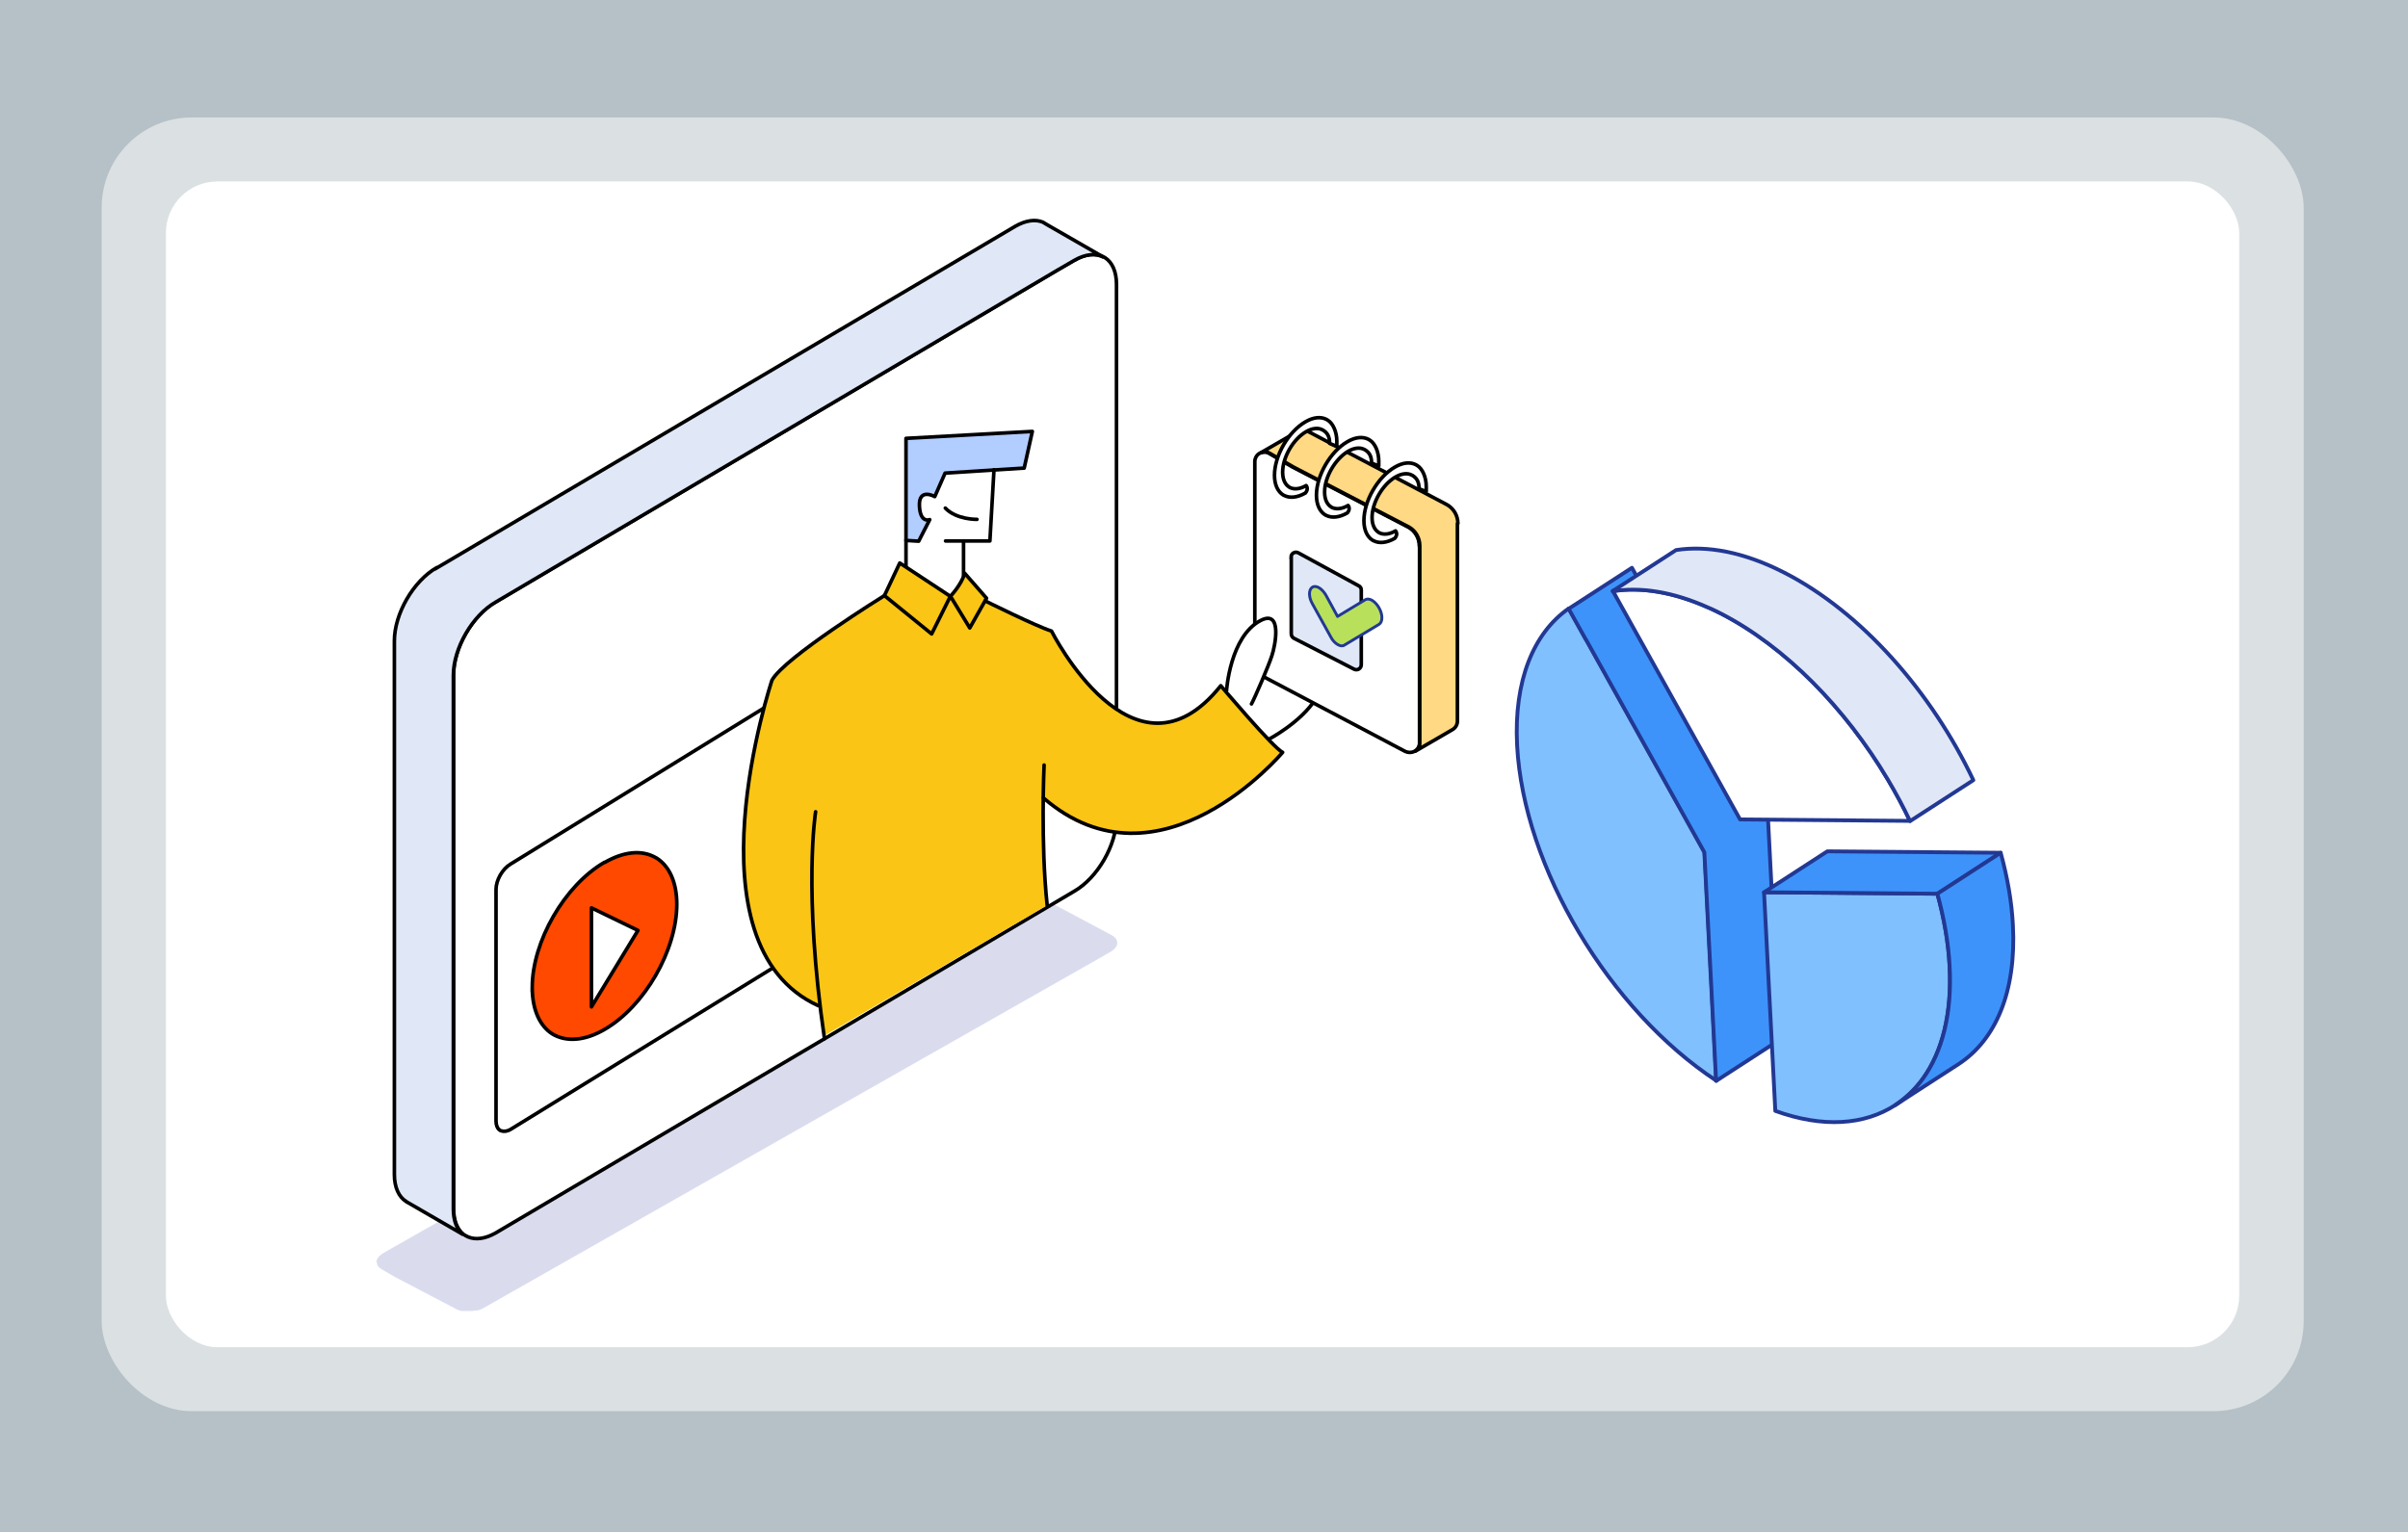<?xml version="1.0" encoding="UTF-8"?>
<svg id="Layer_2" xmlns="http://www.w3.org/2000/svg" version="1.1" viewBox="0 0 1004.4 639.2">
  <rect x="0" y="0" width="1004.4" height="639.2" fill="#333333" stroke="none"/>
  <!-- Generator: Adobe Illustrator 29.0.0, SVG Export Plug-In . SVG Version: 2.1.0 Build 186)  -->
  <defs>
    <style>
      .st0 {
        fill: #b2cdff;
      }

      .st1, .st2, .st3, .st4, .st5, .st6, .st7, .st8, .st9 {
        stroke-linecap: round;
      }

      .st1, .st3, .st4, .st5 {
        stroke-width: 1.6px;
      }

      .st1, .st3, .st4, .st5, .st6 {
        stroke: #223893;
      }

      .st1, .st3, .st4, .st5, .st6, .st7, .st8, .st9 {
        stroke-linejoin: round;
      }

      .st1, .st10, .st11, .st8 {
        fill: #fff;
      }

      .st2, .st5 {
        fill: #e0e8f7;
      }

      .st2, .st7, .st8, .st12, .st9 {
        stroke: #000;
        stroke-width: 1.5px;
      }

      .st2, .st12 {
        stroke-miterlimit: 10;
      }

      .st13 {
        fill: #fac514;
      }

      .st3 {
        fill: #80c0ff;
      }

      .st4 {
        fill: #3d93fa;
      }

      .st6 {
        fill: #b8e05b;
        stroke-width: 1.2px;
      }

      .st14 {
        fill: #d7e3ec;
        fill-opacity: .8;
      }

      .st7 {
        fill: none;
      }

      .st15 {
        fill: #dadcee;
      }

      .st11 {
        fill-opacity: .5;
      }

      .st12 {
        fill: #ff4800;
      }

      .st9 {
        fill: #ffd983;
      }
    </style>
  </defs>
  <g>
    <rect class="st14" width="1004.4" height="639.2"/>
    <rect class="st11" x="42.4" y="49" width="918.5" height="539.8" rx="37.6" ry="37.6"/>
    <rect class="st10" x="69.2" y="75.7" width="864.8" height="486.4" rx="21.5" ry="21.5"/>
  </g>
  <g>
    <path class="st15" d="M157,526.7c0-1.3,1-2.8,2.9-3.9l261.2-148.5c3.5-2,8.8-2.2,11.9-.5l30.9,16.5c1.4.8,2.1,1.8,2.1,3s-.2,1.4-.7,2c0,.2-.2.3-.4.5-.3.3-.6.6-1,.9,0,0-.3.2-.4.3,0,0-.2.1-.4.2l-4.7,2.7-256.6,145.8c-.5.3-1,.5-1.5.7-.2,0-.4.2-.6.2s-.4,0-.6.2h-.2c-.2,0-.3,0-.5,0h-.2c-.3,0-.7,0-1,.2h-4c-.2,0-.4,0-.6,0-.8-.2-1.6-.4-2.2-.7h0c-.1,0-.2,0-.3-.2l-25.4-13.3-5.5-3.2c-1.4-.8-2-1.8-2-3h-.2Z"/>
    <g>
      <path class="st3" d="M654.4,253.9l7.2,12.9,49.4,88.8,2.8,54.1,2.1,41.2c-44.4-29.2-80.4-88.7-83.1-139.9-1.4-27.1,6.9-46.9,21.5-57.1h0Z"/>
      <path class="st4" d="M661.5,266.8l49.4,88.8,2.8,54.2,2.1,41.2,26.4-17.1-4.9-95.3-56.6-101.7-26.4,17.1,7.2,12.9h0Z"/>
      <path class="st1" d="M672.7,246.6c11.6-1.8,25.1.3,39.8,6.8,1.7.8,3.5,1.6,5.3,2.5,27,13.9,52,39.6,69.6,69.2,3.4,5.7,6.5,11.5,9.3,17.4l-70.9-.6-53.1-95.4h0Z"/>
      <path class="st3" d="M735.8,372.3l27.3.2,45,.4c2.8,10.2,4.6,20.3,5.1,30.2,1,19.9-3.1,35.7-11.1,46.9-3.2,4.5-7.1,8.2-11.6,11.1-12.8,8.3-30.1,9.6-50,2.4l-4.7-91.2h0Z"/>
      <path class="st5" d="M672.7,246.6l26.4-17.1c13-2,28.3.8,45.1,9.4,32.3,16.5,61.5,49.9,78.9,86.6l-26.4,17.1c-2.8-5.9-5.9-11.7-9.3-17.4-17.6-29.6-42.6-55.3-69.6-69.2-1.8-.9-3.5-1.8-5.3-2.5-14.7-6.6-28.2-8.7-39.8-6.8h0Z"/>
      <path class="st4" d="M735.8,372.3l26.4-17.1,72.3.6-26.4,17.1-45-.4-27.2-.2h0Z"/>
      <path class="st4" d="M808.1,372.9l26.4-17.1c2.8,10.2,4.6,20.3,5.1,30.2,1.5,27.9-7.3,48-22.7,58l-26.4,17.1c4.4-2.9,8.3-6.6,11.6-11.1,8-11.1,12.2-27,11.1-46.9-.5-9.8-2.3-20-5.1-30.2h0Z"/>
    </g>
    <path class="st8" d="M206.8,251.1l234.3-138.5,6.9-4c4.8-2.8,9.1-3.1,12.3-1.4l.6.3c3,1.9,4.8,5.8,4.8,11.2v222.6c0,11.3-7.9,25-17.7,30.6l-241.2,142.5c-4.4,2.5-8.4,3-11.5,1.7-.7-.3-1.4-.7-2-1.1h0c-2.6-2.1-4.1-5.8-4.1-10.8v-222.6c0-11.3,7.9-25,17.7-30.6h0Z"/>
    <path class="st8" d="M213,360.5l179.5-110.6,2.4-1.4c1.6-1,3.2-1.1,4.2-.5h.2c1,.8,1.7,2.1,1.7,4v96.6c0,3.9-2.7,8.6-6.1,10.6l-181.9,112c-1.5.9-2.9,1-4,.6-.2,0-.5-.2-.7-.4h0c-.9-.7-1.4-2-1.4-3.7v-96.6c0-3.9,2.7-8.6,6.1-10.6h0Z"/>
    <path class="st2" d="M182.3,236.9l241.2-142.5c4.4-2.5,8.4-3,11.5-1.7l2,1.2h0l23.3,13.4c-3.2-1.7-7.5-1.4-12.3,1.4l-6.9,4-234.3,138.5c-9.8,5.6-17.7,19.3-17.7,30.6v222.6c0,5,1.5,8.7,4.1,10.7l-23.5-13.6c-.1,0-.2,0-.3-.2-3-1.9-4.9-5.8-4.9-11.3v-222.6c0-11.3,7.9-25,17.7-30.6h.1Z"/>
    <polygon class="st10" points="377.9 236.7 377.9 225.4 389.7 207.2 401.9 225.7 401.9 240.3 396.4 248.8 377.9 236.7"/>
    <path class="st0" d="M377.9,225.4v-42.5l52.7-2.9-3.4,15.3-33.3,2.7-4.1,9.3s-6.9-4-6.4,3.7,4.3,5.9,4.3,5.9l-4.6,9-5.2-.3h0v-.2Z"/>
    <path class="st12" d="M222,412c0-19.2,13.5-42.6,30.1-52.2h.2c8-4.6,15.2-5.1,20.6-2.3l1.1.6c5.1,3.3,8.3,9.9,8.3,19.2,0,19.2-13.5,42.6-30.1,52.2-8.1,4.7-15.4,5.2-20.9,2.4l-.9-.5c-5.1-3.2-8.3-9.8-8.4-19v-.2h0v-.2Z"/>
    <polygon class="st8" points="246.7 378.8 246.7 420.1 266.1 388.2 246.7 378.8"/>
    <path class="st7" d="M377.9,225.4v-42.5l52.7-2.9-3.4,15.3-33,2.1-4.3,9.8s-6.7-3.8-6.4,3.8c.3,7.5,4.3,5.8,4.3,5.8l-4.6,9-5.2-.3h-.1Z"/>
    <polyline class="st7" points="414.6 196 412.9 225.7 394.4 225.7"/>
    <line class="st7" x1="401.9" y1="225.7" x2="401.9" y2="240.3"/>
    <line class="st7" x1="377.9" y1="225.4" x2="377.9" y2="236.7"/>
    <path class="st13" d="M375.3,234.9l-6.4,13.6s-45.1,29.6-46.9,35.3c-1.7,5.7-34.7,113.1,19.3,135.8l2.4,12.6,93-54.4s-2.1-34.8-1.7-44.9c0,0,37.3,43.4,99.8-19l-25.8-27.8s-29.6,47.4-70.6-22.8l-27.2-12.4v-1.2c.1,0-9-10.4-9-10.4l-6,9.6-21.1-13.9h.2Z"/>
    <polygon class="st7" points="375.3 234.9 396.4 248.8 388.6 264.5 368.9 248.5 375.3 234.9"/>
    <path class="st7" d="M396.4,248.8s4.5-4.6,6-9.6l9.1,10.4-7,12.4-8.1-13.3h0Z"/>
    <path class="st7" d="M368.9,248.5s-41.7,25.8-46.9,35.3c0,0-36.8,110.3,19.3,135.8"/>
    <path class="st7" d="M340.2,338.7s-5.3,33.1,3.7,94.7"/>
    <path class="st10" d="M511.6,288.2l15.1-2.7,18.5,10.6s-14,11.7-15.9,12.2-17.7-20.1-17.7-20.1h0Z"/>
    <path class="st7" d="M410.9,250.7s21.3,10.6,27.7,12.6c0,0,34.3,68.3,70.6,22.8,0,0,22,26.1,25.8,27.8,0,0-51.2,61-99.8,19"/>
    <path class="st7" d="M435.5,319.2s-1.5,32.7,1.3,58.6"/>
    <path class="st7" d="M529.3,308.4s13.3-7,19.4-16.7"/>
    <g>
      <g>
        <path class="st8" d="M592.1,227.6v82.4c0,1.4-.7,2.6-1.8,3.3l-.4.2c-1.1.6-2.6.6-3.8,0l-58.2-30.7c-2.8-1.6-4.5-4.6-4.5-7.8v-82.4c0-1.4.7-2.6,1.7-3.3l.6-.3c1.1-.5,2.5-.6,3.7.2l9.8,5.7,48.3,25.1c2.8,1.6,4.5,4.6,4.5,7.8h0v-.2Z"/>
        <path class="st9" d="M607.9,218.5v82.4c0,1.4-.7,2.6-1.7,3.3l-.5.3-15.3,8.9c1.1-.7,1.8-1.9,1.8-3.3v-82.4c0-3.2-1.7-6.2-4.5-7.8l-48.3-25.1-9.8-5.7c-1.2-.7-2.6-.7-3.7-.2l15.2-8.8.5-.3c1.1-.6,2.5-.6,3.8.1l58.2,30.7c2.8,1.6,4.5,4.6,4.5,7.8h-.2Z"/>
      </g>
      <path class="st2" d="M538.6,232.5v31.9c0,.8.4,1.5,1.1,1.9l25.1,12.9c1.4.7,3-.3,3-1.9v-31.1c0-.8-.4-1.5-1.1-1.8l-25.1-13.7c-1.4-.8-3.1.2-3.1,1.8h0Z"/>
      <path class="st8" d="M557.6,186.1v-2c0-3.9-1.6-7.5-3.8-8.8l-.5-.3c-2.3-1.2-5.4-1-8.8,1h0c-7.1,4.1-12.9,14.1-12.9,22.3h0c0,4,1.4,6.8,3.6,8.2l.4.2c2.3,1.2,5.4,1,8.9-1,1.5-1.8.3-3.1.3-3.1-2.6,1.5-5,1.7-6.8.8l-.3-.2c-1.7-1.1-2.7-3.2-2.7-6.2h0c0-6.2,4.4-13.8,9.8-16.9h0c2.6-1.5,5-1.7,6.7-.8l.4.2c1.7,1.1,2.7,2.5,2.7,5.5l2.9,1.2h0Z"/>
      <path class="st8" d="M575.1,194.4v-2c0-3.9-1.6-7.5-3.8-8.8l-.5-.3c-2.3-1.2-5.4-1-8.8,1h0c-7.1,4.1-12.9,14.1-12.9,22.3h0c0,4,1.4,6.8,3.6,8.2l.4.2c2.3,1.2,5.4,1,8.9-1,1.5-1.8.3-3.1.3-3.1-2.6,1.5-5,1.7-6.8.8l-.3-.2c-1.7-1.1-2.7-3.2-2.7-6.2h0c0-6.2,4.4-13.8,9.8-17h0c2.6-1.5,5-1.7,6.7-.8l.4.2c1.7,1.1,2.7,2.5,2.7,5.5l2.9,1.2h0Z"/>
      <path class="st8" d="M594.9,205v-2c0-3.9-1.6-7.5-3.8-8.8l-.5-.3c-2.3-1.2-5.4-1-8.8,1h0c-7.1,4.1-12.9,14.1-12.9,22.3h0c0,4,1.4,6.8,3.6,8.2l.4.2c2.3,1.2,5.4,1,8.9-1,1.5-1.8.3-3.1.3-3.1-2.6,1.5-5,1.7-6.8.8l-.3-.2c-1.7-1.1-2.7-3.2-2.7-6.2h0c0-6.2,4.4-13.8,9.8-16.9h0c2.6-1.5,5-1.7,6.7-.8l.4.2c1.7,1.1,2.7,2.5,2.7,5.5l2.9,1.2h0Z"/>
      <path class="st6" d="M557.9,268.9c-1-.6-2.1-1.7-2.8-3.1l-7.7-13.9c-1.6-2.8-1.6-5.9,0-6.9s4.1.6,5.7,3.4l4.8,8.8,11.6-7c1.6-.9,4.1.6,5.7,3.4,1.6,2.8,1.6,5.9,0,6.9l-14.5,8.7c-.8.5-1.8.3-2.8-.3h0Z"/>
    </g>
    <path class="st8" d="M511.6,288.2s1.4-22.6,14.2-29.3c9.2-4.8,6.1,10.6,4.7,14.7-1.3,4.1-7.2,17.8-8.5,20.1"/>
    <path class="st8" d="M407.5,216.7s-8.5.2-13.2-4.7"/>
  </g>
</svg>